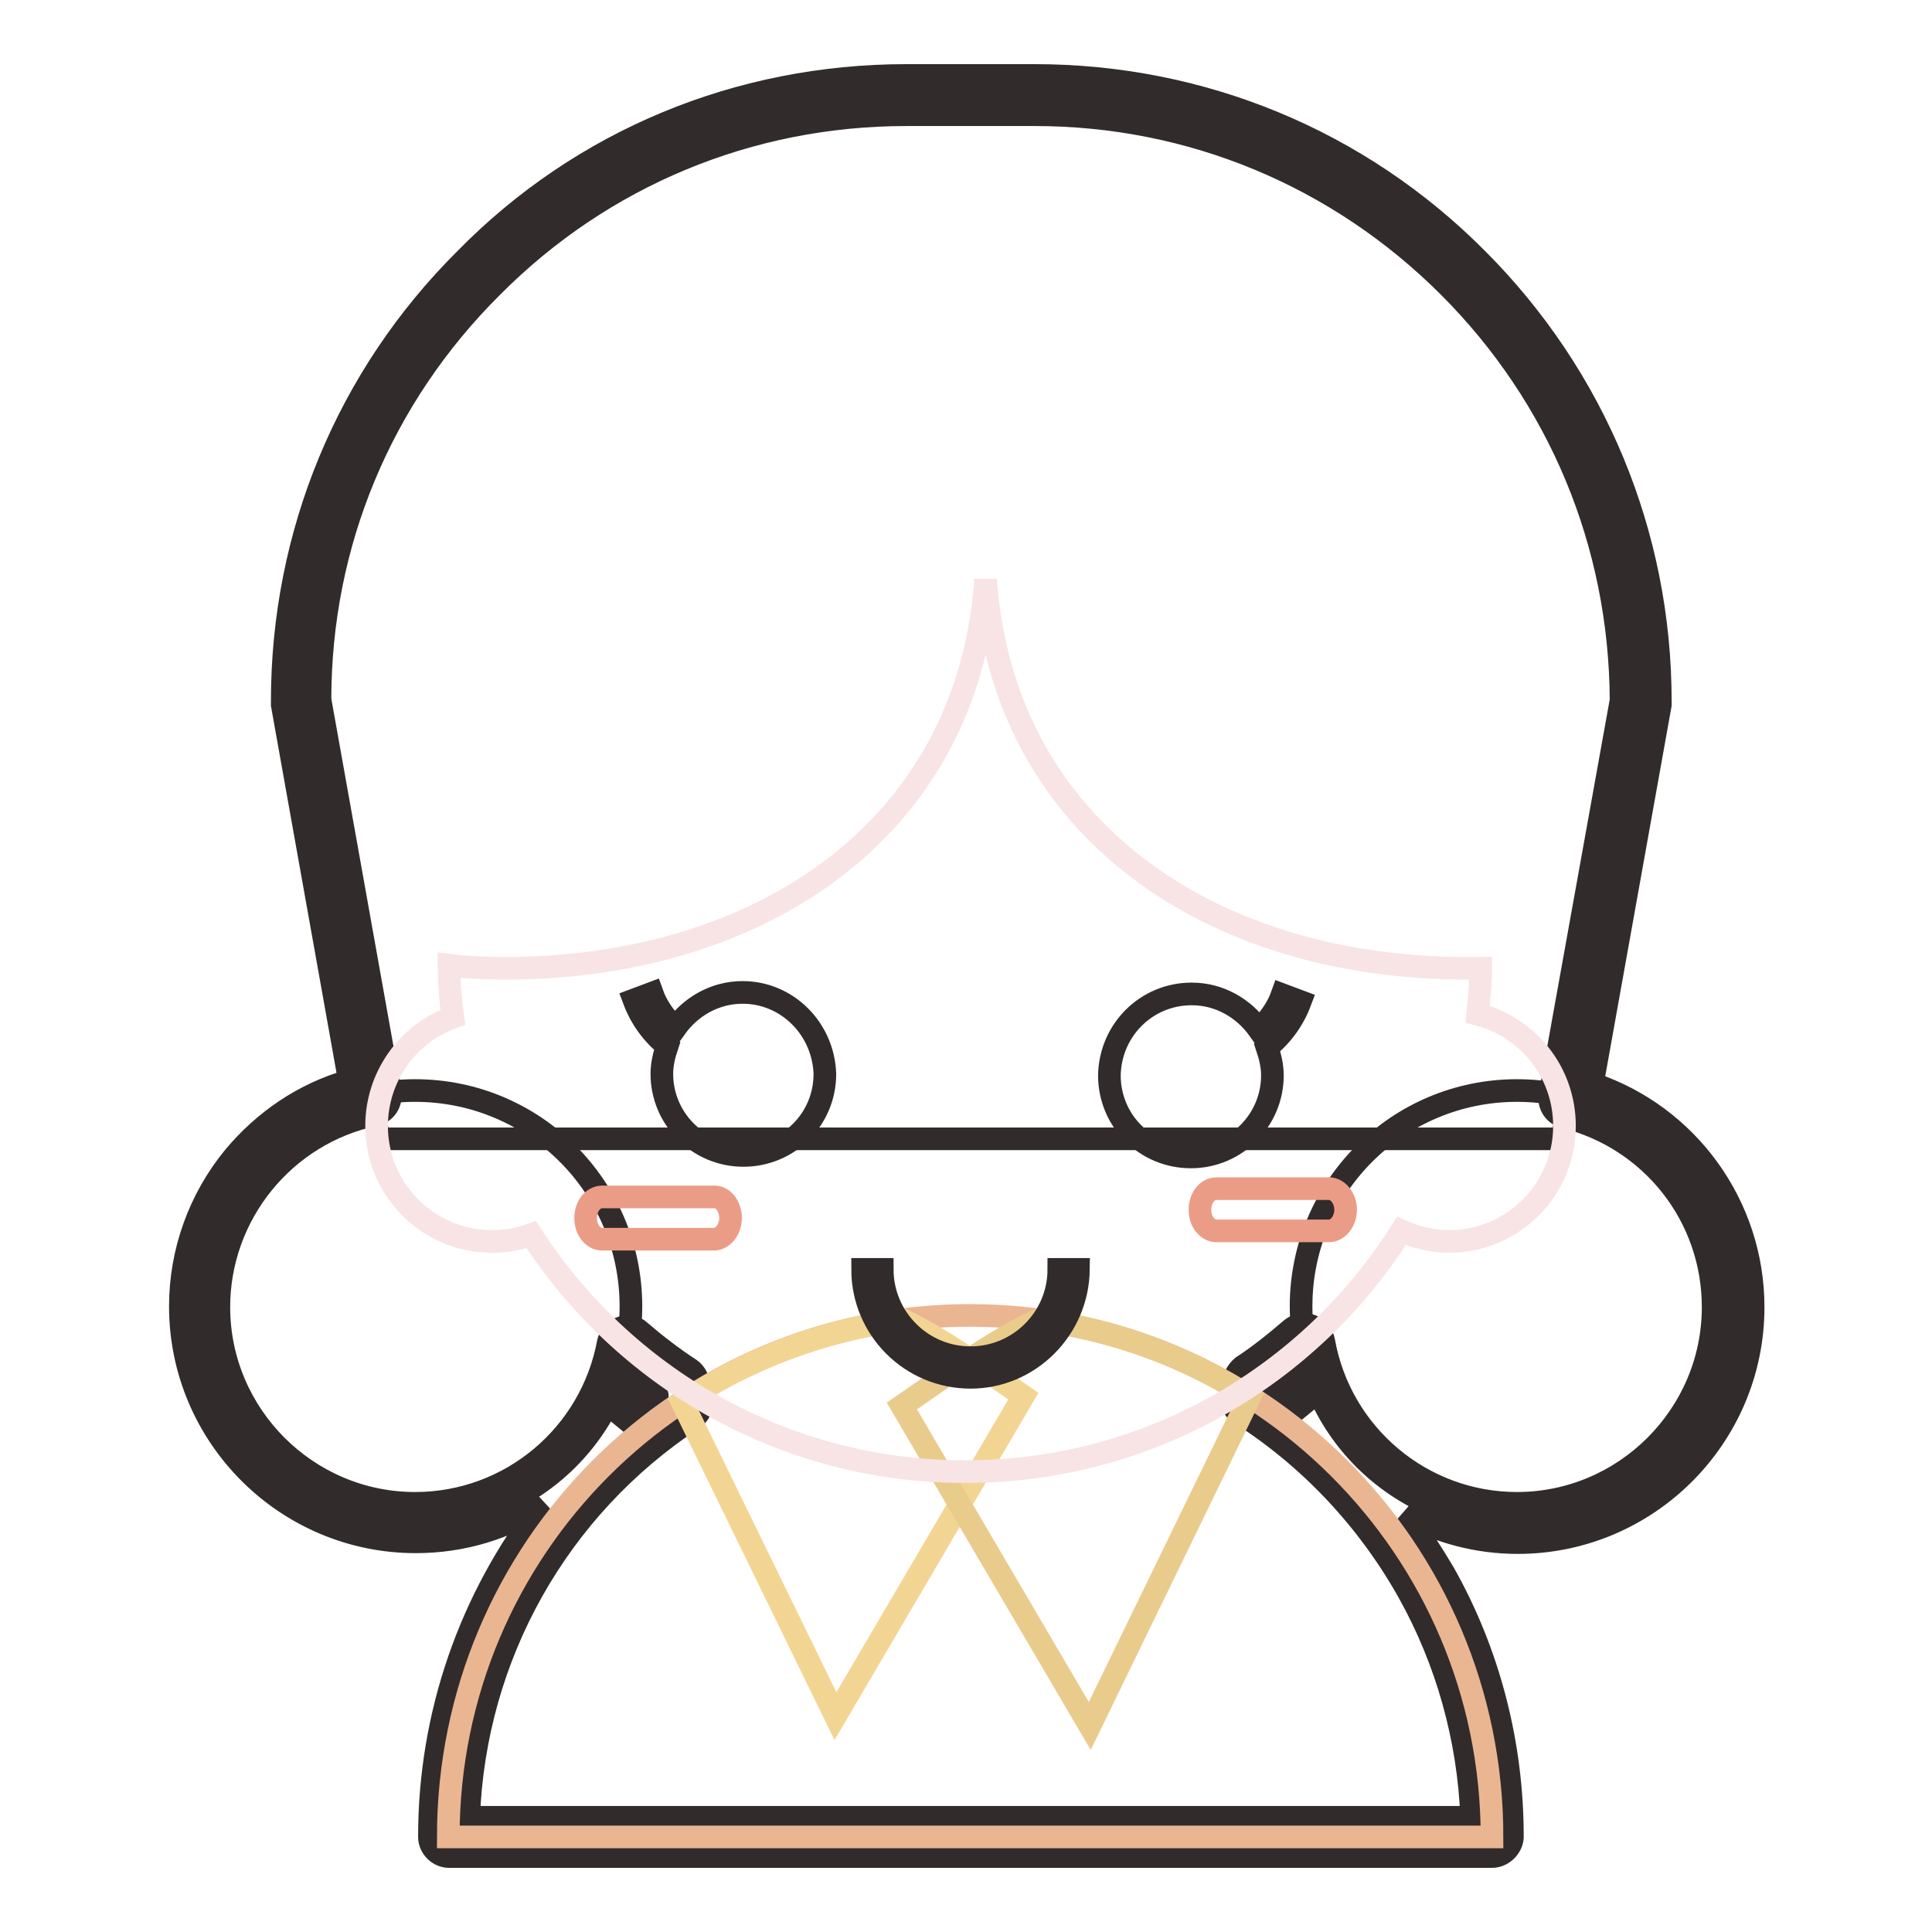 <?xml version="1.0" encoding="utf-8"?>
<!-- Svg Vector Icons : http://www.onlinewebfonts.com/icon -->
<!DOCTYPE svg PUBLIC "-//W3C//DTD SVG 1.1//EN" "http://www.w3.org/Graphics/SVG/1.1/DTD/svg11.dtd">
<svg version="1.1" xmlns="http://www.w3.org/2000/svg" xmlns:xlink="http://www.w3.org/1999/xlink" x="0px" y="0px" viewBox="0 0 256 256" enable-background="new 0 0 256 256" xml:space="preserve">
<g> <path stroke-width="3" fill-opacity="0" stroke="#322b2c"  d="M197.7,246H59.5c-1.4,0-2.6-1.2-2.6-2.6c0-16.2,5.4-31.6,15.1-44.1c-4.9,3.2-10.7,5-16.9,5 c-17.2,0-31.2-14-31.2-31.2c0-7.2,2.5-14.2,7.1-19.8c4-4.8,9.3-8.4,15.3-10.1l-8.9-49.8c0-0.2,0-0.3,0-0.5c0-22.1,8.6-43,24.3-58.6 C77.1,18.6,97.9,10,120.1,10h17c22.1,0,43,8.6,58.6,24.3C211.3,49.9,220,70.8,220,92.9c0,0.2,0,0.3,0,0.5l-9,50.2 c12.6,4.2,21.3,16.1,21.3,29.6c0,17.2-14,31.2-31.2,31.2c-5.4,0-10.4-1.4-14.9-3.8c1.8,2.5,3.5,5.1,5.1,7.8 c6,10.6,9.1,22.7,9.1,34.9c0,0.1,0,0.1,0,0.2C200.3,244.8,199.1,246,197.7,246L197.7,246z M62.1,240.8H195 c-0.4-10.5-3.3-20.8-8.4-29.9c-5.4-9.6-13.1-17.8-22.4-23.7c-1.1-0.7-1.5-2.1-0.9-3.3l0.2-0.4c-0.1-0.9,0.4-1.8,1.1-2.4 c2.3-1.5,4.4-3.2,6.5-5c1.1-0.9,2.7-0.8,3.7,0.3c0.3,0.4,0.5,0.8,0.6,1.3c2.2,12.4,13,21.5,25.6,21.5c14.3,0,26-11.7,26-26 c0-12-8.1-22.3-19.7-25.2c-1.3-0.3-2.2-1.6-1.9-3l9.4-52.2C214.7,72,206.6,52.6,192,38c-14.7-14.7-34.2-22.8-54.9-22.8h-17 c-20.8,0-40.3,8.1-54.9,22.8C50.5,52.6,42.4,72,42.4,92.7l9.3,52c0.2,1.4-0.6,2.7-2,3c-12,2.5-20.7,13.2-20.7,25.5 c0,14.3,11.7,26,26,26c12.6,0,23.3-9,25.6-21.3c0.3-1.4,1.6-2.3,3-2.1c0.5,0.1,0.9,0.3,1.2,0.6c2.1,1.8,4.3,3.5,6.6,5 c0.9,0.6,1.4,1.8,1.1,2.9l0.2,0.4c0.6,1.2,0.2,2.6-0.9,3.3C73.9,199.8,62.9,219.4,62.1,240.8z M84.7,182.9c-0.7,2.1-1.6,4.1-2.7,6 c1.6-1.4,3.3-2.7,5.1-4c0-0.1-0.1-0.2-0.1-0.3C86.2,184.1,85.5,183.5,84.7,182.9z M169.2,184.3c1.3,0.9,2.6,1.9,3.9,2.9 c-0.7-1.4-1.3-2.9-1.8-4.4C170.6,183.3,169.9,183.8,169.2,184.3L169.2,184.3z"/> <path stroke-width="3" fill-opacity="0" stroke="#322b2c"  d="M172.4,173.1c0,15.8,12.8,28.6,28.6,28.6c15.8,0,28.6-12.8,28.6-28.6c0-15.8-12.8-28.6-28.6-28.6 C185.2,144.5,172.4,157.3,172.4,173.1z"/> <path stroke-width="3" fill-opacity="0" stroke="#322b2c"  d="M26.4,173.1c0,15.8,12.8,28.6,28.6,28.6s28.6-12.8,28.6-28.6c0-15.8-12.8-28.6-28.6-28.6 S26.4,157.3,26.4,173.1z"/> <path stroke-width="3" fill-opacity="0" stroke="#322b2c"  d="M207,150.9H50.2l-10.4-58c0-44.3,35.9-80.3,80.3-80.3h17c44.3,0,80.3,35.9,80.3,80.3L207,150.9z"/> <path stroke-width="3" fill-opacity="0" stroke="#eab691"  d="M197.7,243.4H59.4c0-38.2,30.9-69.1,69.1-69.1C166.7,174.3,197.7,205.2,197.7,243.4L197.7,243.4z"/> <path stroke-width="3" fill-opacity="0" stroke="#f3d593"  d="M90.4,185.8l20.3,41.6l24.9-42.4c-5.9-4.1-11.1-7.8-16-10.1C108.9,176.3,99,180.1,90.4,185.8z"/> <path stroke-width="3" fill-opacity="0" stroke="#e9cb8c"  d="M137.6,174.9c-5.6,2.5-11.4,6.8-18.1,11.4l24.9,42.4l21.2-43.6C157.3,179.8,147.8,176.2,137.6,174.9z"/> <path stroke-width="3" fill-opacity="0" stroke="#f8e4e4"  d="M195.8,134.4c0.2-2,0.4-4.1,0.4-6.1c-0.6,0-1.3,0-1.9,0c-33.7,0-61.4-18.4-63.7-51.5 c-2.3,33.1-29.9,51.5-63.7,51.5c-2.5,0-5-0.1-7.4-0.4c0,2.3,0.2,4.7,0.5,6.9c-5.9,2.1-10.1,7.8-10.1,14.4c0,8.4,6.8,15.3,15.3,15.3 c1.8,0,3.5-0.3,5.2-0.9c12.2,18.9,33.4,31.4,57.5,31.4c24.3,0,45.7-12.7,57.8-31.9c2,0.9,4.2,1.4,6.3,1.4c8.4,0,15.3-6.8,15.3-15.3 C207.3,142,202.4,136.1,195.8,134.4L195.8,134.4z"/> <path stroke-width="3" fill-opacity="0" stroke="#322b2c"  d="M128.6,182.5c-7.9,0-14.3-6.4-14.3-14.3h2.6c0,6.4,5.2,11.7,11.7,11.7c6.4,0,11.7-5.2,11.7-11.7h2.6 C142.8,176.1,136.4,182.5,128.6,182.5z M98.4,131.5c-3.7,0-6.9,1.9-8.9,4.7c-1.4-1.3-2.5-2.9-3.1-4.6l-2.4,0.9 c0.9,2.4,2.4,4.5,4.4,6.1c-0.4,1.2-0.7,2.4-0.7,3.7c0,5.9,4.8,10.8,10.8,10.8s10.8-4.8,10.8-10.8 C109.1,136.3,104.3,131.5,98.4,131.5z M157.9,131.7c3.7,0,6.9,1.9,8.9,4.7c1.4-1.3,2.5-2.9,3.1-4.6l2.4,0.9 c-0.9,2.4-2.4,4.5-4.4,6.1c0.4,1.2,0.7,2.4,0.7,3.7c0,5.9-4.8,10.8-10.8,10.8s-10.8-4.8-10.8-10.8 C147.1,136.5,151.9,131.7,157.9,131.7z"/> <path stroke-width="3" fill-opacity="0" stroke="#eb9c86"  d="M96.8,161.4c0,1.5-1,2.8-2.2,2.8H79.8c-1.2,0-2.2-1.2-2.2-2.8s1-2.8,2.2-2.8h14.9 C95.8,158.6,96.8,159.8,96.8,161.4z M178.3,160.3c0,1.5-1,2.8-2.2,2.8h-14.9c-1.2,0-2.2-1.2-2.2-2.8s1-2.8,2.2-2.8h14.9 C177.3,157.5,178.3,158.8,178.3,160.3L178.3,160.3z"/></g>
</svg>